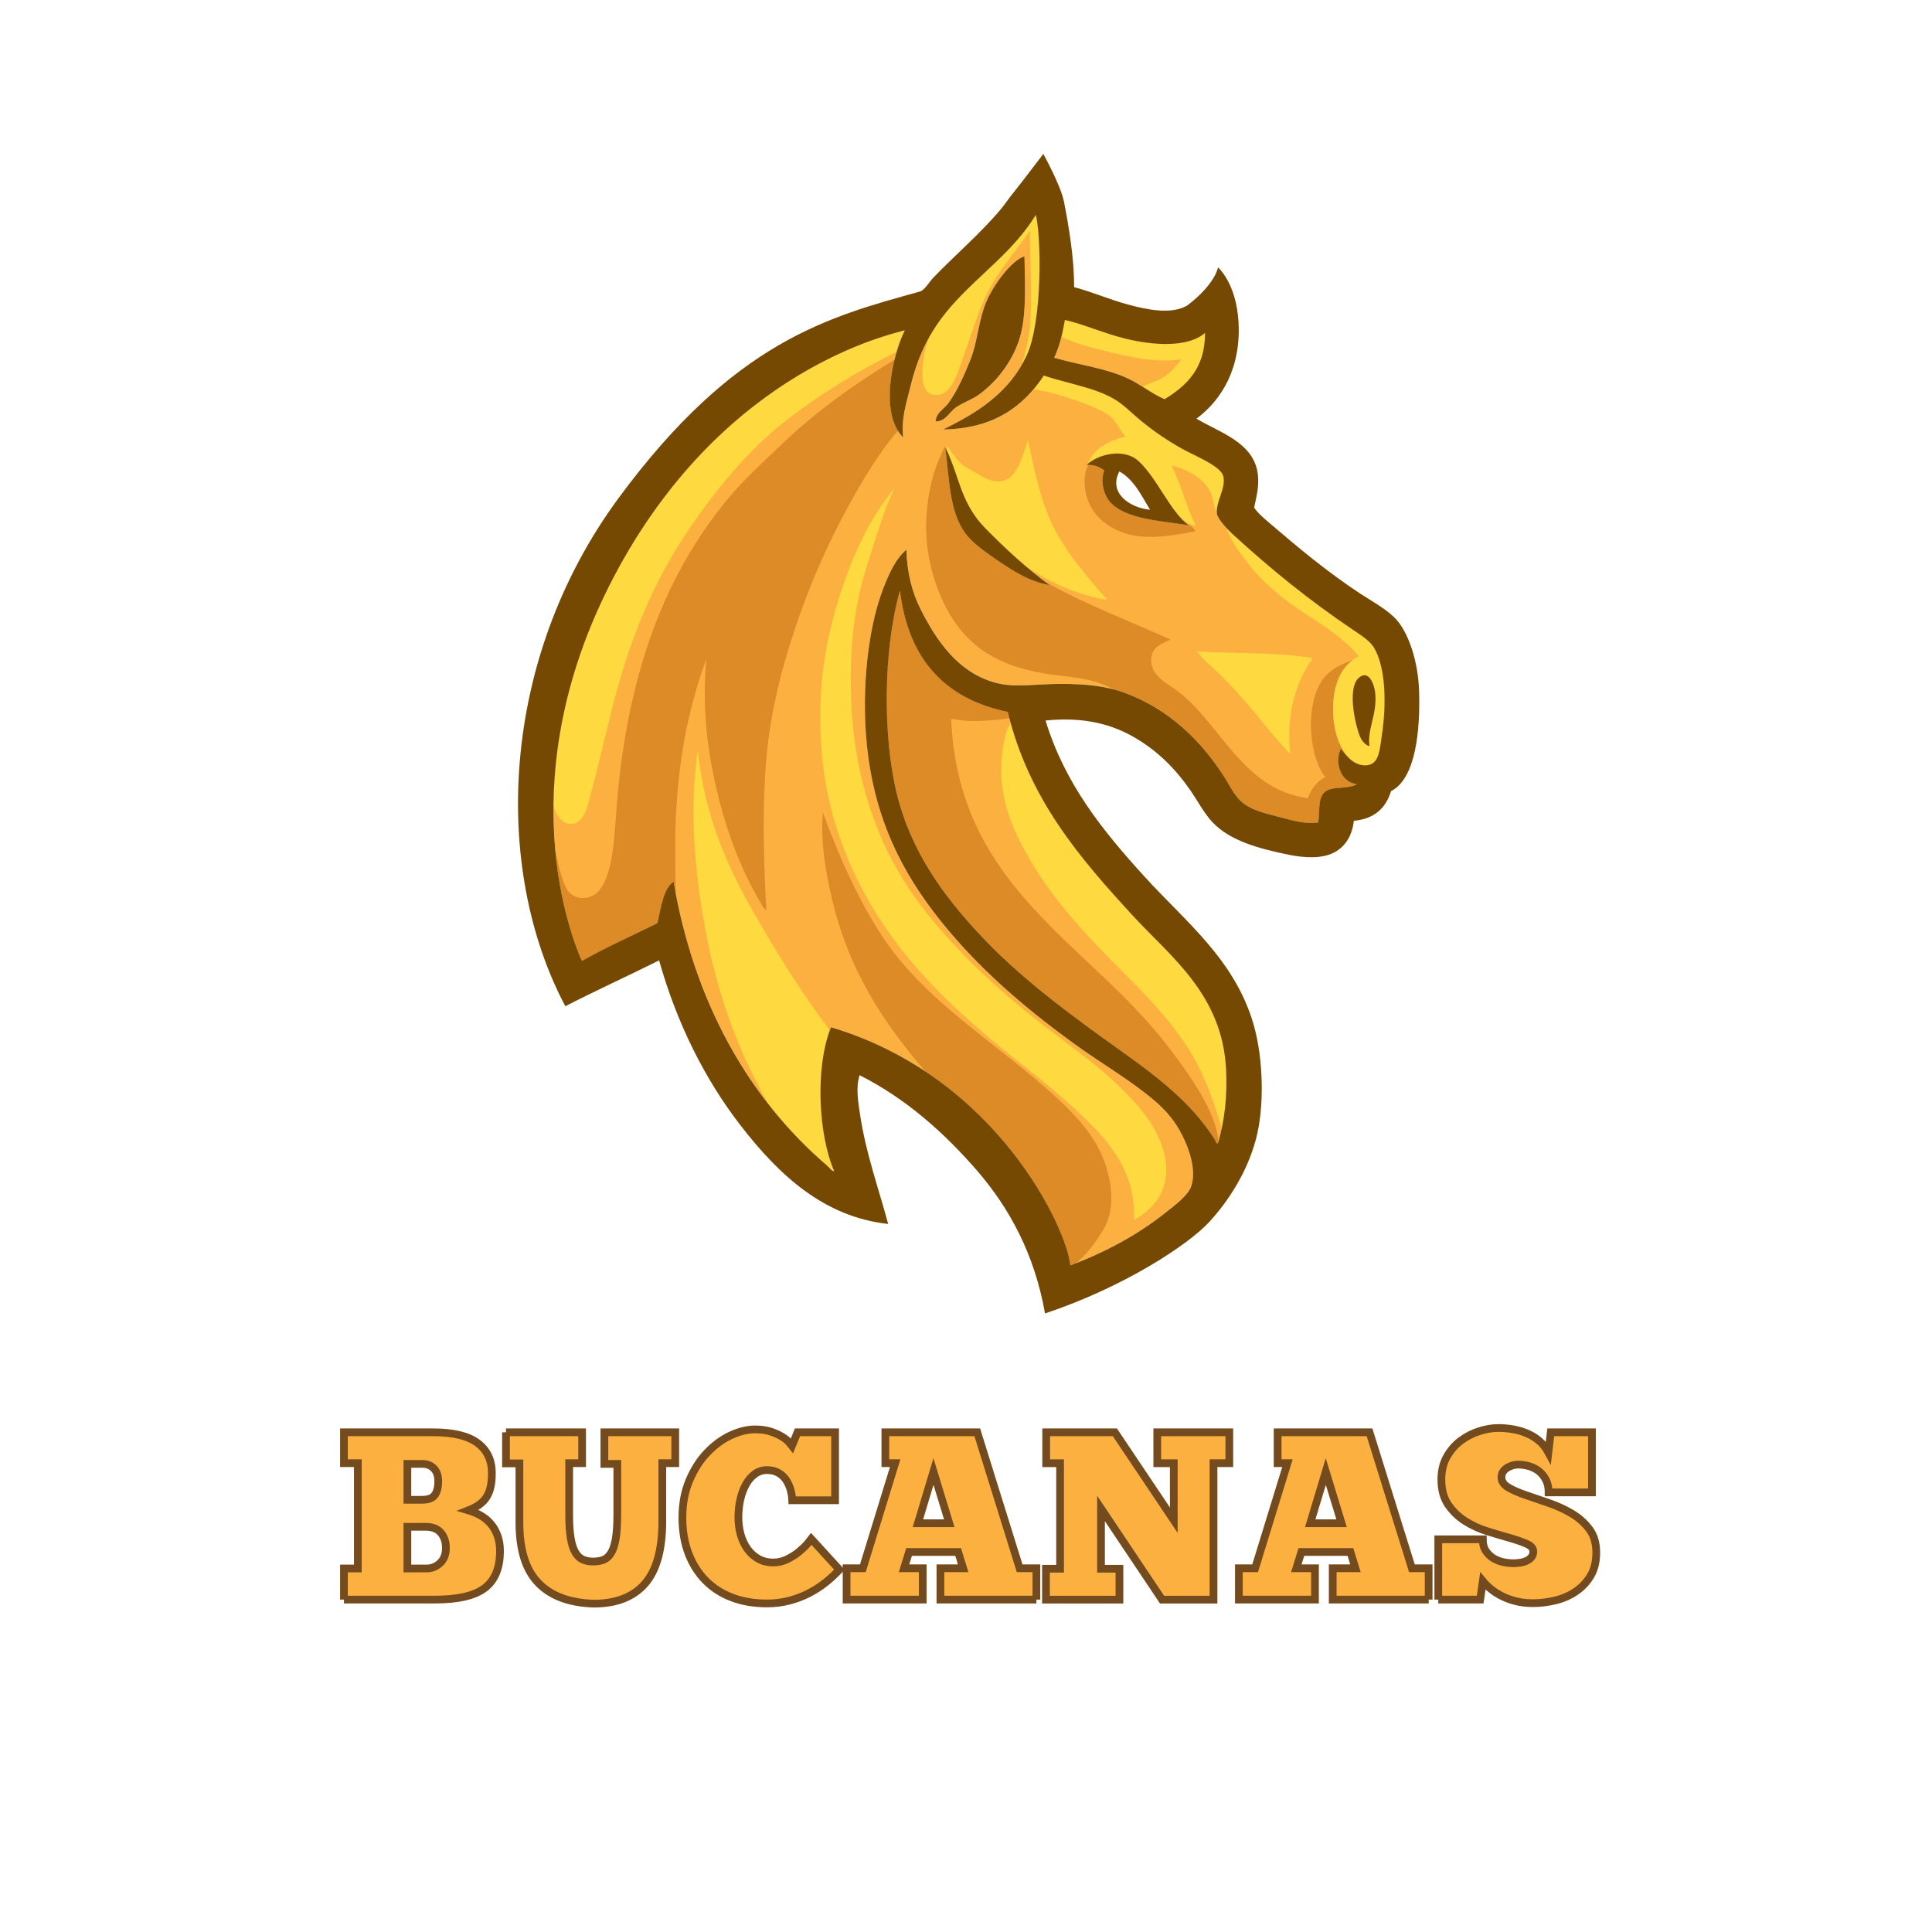 <?xml version="1.0" encoding="utf-8"?>
<!-- Generator: Adobe Illustrator 28.0.0, SVG Export Plug-In . SVG Version: 6.00 Build 0)  -->
<svg version="1.1" id="Layer_1" xmlns="http://www.w3.org/2000/svg" xmlns:xlink="http://www.w3.org/1999/xlink" x="0px" y="0px"
	 viewBox="0 0 1000 1000" style="enable-background:new 0 0 1000 1000;" xml:space="preserve">
<style type="text/css">
	.st0{fill:#FBB040;}
	.st1{fill:#DC8B27;}
	.st2{fill:#FFD940;}
	.st3{fill-rule:evenodd;clip-rule:evenodd;fill:#754902;}
	.st4{fill:#FBB040;stroke:#744B1E;stroke-width:4;stroke-miterlimit:10;}
</style>
<g id="LOGO">
	<path class="st0" d="M465.82,305.69c-8.72,31.02-8.89,75.34-1.67,104.9c7.48,30.65,24.71,53.52,42.97,73.1
		c18.63,19.97,40.7,36.88,63.05,53.01c21.72,15.67,44.81,30.75,58.87,53.57c0.24,0.39,0.39,1.89,1.39,1.4
		c3.46-11.85,4.9-24.27,4.18-38.22c-2-38.89-28.85-58.36-48.27-79.51c-27.41-29.86-53.68-60.07-64.73-105.46
		C488.88,361.68,470.07,340.97,465.82,305.69z"/>
	<path class="st0" d="M602.81,206.65c11.36-7.05,20.97-15.86,20.92-34.32c-9.05,7.81-27.07,6.36-40.73,3.07
		c-11.77-2.84-22.51-7.76-31.81-9.77c-1.25,7.12-2.82,13.92-5.58,19.53c13.41,3.85,27.11,5.45,38.5,10.88
		C590.81,199.24,596.35,203.92,602.81,206.65z"/>
	<path class="st0" d="M700.45,326.06c-23.16-15.64-42.49-31.35-62.49-49.66c-2.75-2.52-7.8-7.9-8.09-10.6
		c-0.66-6.21,4.73-12.7,3.35-19.25c-0.67-3.2-6.27-6.5-9.76-8.37c-4.48-2.4-8.51-4.19-12-6.14c-8.02-4.49-15.35-9.67-21.48-14.79
		c-3.39-2.83-6.42-5.8-9.76-8.37c-10.27-7.89-26.39-9.92-39.9-14.51c-10.7,15.99-25.88,27.5-52.17,27.9
		c18.28-8.83,34.4-19.35,43.24-38.22c8.45-18.02,7.5-63.08,4.74-72.82c-11.25,18.5-28.58,30.31-42.69,46.03
		c-10.82,12.05-17.86,24.74-22.32,43.24c-1.95,8.11-4.77,16.13-3.63,25.95c-12.29-12.3-5.82-41.99,0.84-55.52
		c-6.32,1.97-91.54,19.56-148.13,123c-59.4,108.6-23.12,194.43-18.99,203.42c12.47-7.06,26-13.06,39.06-19.53
		c1.8-7.96,3.08-17.94,8.37-21.48c10.81,63.13,39.34,112.59,79.51,147.03c1.37,1.18,2.48,2.98,3.63,2.79
		c-8.34-19.1-9.89-54.11-1.67-74.49c86.37,25.73,122.55,105.23,123.87,123.32c18.57-7.07,35.15-15.99,49.66-27.62
		c4.12-3.3,11.17-8.51,12.83-13.11c3.06-8.44-1.11-19.84-4.46-26.5c-3.88-7.72-8.8-13.28-14.51-18.13
		c-12.06-10.27-25.9-18.29-38.22-27.06c-25.57-18.2-49.36-38.22-68.91-61.66c-20.09-24.07-35.86-51.19-41.01-89.56
		c-3.94-29.38-0.9-64.3,7.81-86.77c3-7.73,6.37-15.31,12-20.09c0.24,11.66,2.93,22.1,7.25,30.69c8.28,16.47,19.32,32.47,37.94,37.94
		c10.54,3.1,20.97,0.84,34.87,0.84c13.79,0,24.06,1.31,33.2,4.74c22.68,8.5,39.14,24.45,51.33,43.52c2.38,3.72,4.4,8.02,7.53,11.44
		c5.06,5.52,13.45,7.3,22.04,9.49c5.87,1.5,12.3,3.51,18.97,2.51c0.79-5.42,0.06-10.44,1.95-13.95c3.15-5.84,12.39-2.56,18.13-5.86
		c-8-0.7-11.95-10.47-8.37-18.41c3.06,4.21,7.17,9.1,13.39,8.65c6.59-0.48,6.78-8.62,7.81-15.34c2.35-15.27,2.33-35.18-4.18-45.76
		C709,331.64,704.47,328.77,700.45,326.06z M490.93,208.6c4.53-6.2,8.42-14.96,11.44-22.6c3.3-8.36,3.88-17.63,6.98-26.78
		c3.86-11.4,15.06-25.19,20.92-26.5c0.32,17.62,1.05,32.29-3.07,44.08c-3.88,11.1-11.39,20.77-20.37,27.34
		c-3.57,2.61-8.22,4.13-12,6.7c-3.34,2.27-5.51,7.56-10.6,7.25C484.67,213.4,488.56,211.85,490.93,208.6z M515.48,289.51
		c-4.86-3.33-9.96-6.92-13.67-10.88c-10.21-10.92-10.19-27.56-12.55-47.15c3.82,7.63,5.89,15.43,8.65,22.6
		c2.82,7.35,6.46,13.6,12,19.25c10.4,10.61,21.33,20.72,33.48,29.57C532.3,300.89,523.97,295.33,515.48,289.51z M574.63,259.94
		c-2.95-3.23-5.42-10.31-3.07-16.46c-2.34-1.66-4.97-3.03-9.21-2.79c6.1-5.76,19.54-8.93,27.06-1.95
		c9.65,8.95,16.38,26.29,25.95,33.2C601.46,269.56,582.95,269.06,574.63,259.94z M708.82,386.04c-0.91,0.39-3.28-1.79-4.18-3.35
		c-2.66-4.57-7.81-26.15-1.39-31.81c5.23-4.62,8.26,3.35,8.65,8.65C712.66,370.07,707.74,377.1,708.82,386.04z"/>
	<path class="st1" d="M614.73,271.45c0.21,0.16,0.42,0.33,0.63,0.48c-13.91-2.38-32.41-2.88-40.73-12
		c-2.95-3.23-5.42-10.31-3.07-16.46c-2.15-1.53-4.55-2.8-8.2-2.81c-1.72,2.86-2.23,6.78-1.84,11.18
		c1.34,15.38,14.61,25.06,30.69,25.95c8.91,0.49,19.63-1.45,26.5-2.79C617.88,273.33,616.55,272.14,614.73,271.45z"/>
	<path class="st1" d="M465.82,305.69c-8.72,31.02-8.89,75.34-1.67,104.9c7.48,30.65,24.71,53.52,42.97,73.1
		c18.63,19.97,40.7,36.88,63.05,53.01c21.72,15.67,44.81,30.75,58.87,53.57c0.24,0.39,0.39,1.89,1.39,1.4
		c0.05-0.18,0.1-0.37,0.16-0.56c-0.13-1.85-0.33-3.64-0.71-5.3c-2.32-10-8.78-20.88-14.51-29.29c-6.2-9.11-12.43-17.27-18.97-24.83
		c-40.9-47.32-100.81-77.39-104.07-159.59c3.54,0.44,7.3,1.12,11.16,1.12c5.55-0.01,12.53-0.51,18.97-1.47
		c-0.29-1.08-0.57-2.17-0.84-3.27C488.88,361.68,470.07,340.97,465.82,305.69z"/>
	<path class="st1" d="M690.13,364c0.55-7.54,3.7-13.38,6.97-17.86c1.21-1.65,2.97-3.13,2.79-4.46c-5.24,2.06-10.38,4.35-13.95,8.37
		c-10.59,11.94-9.07,40.56,0,52.17c-4.29,2.31-7.2,6.01-8.93,10.88c-33.67-4.3-45.19-38.39-67.24-55.24
		c-5.3-4.05-16.53-8.89-13.39-19.53c1.15-3.89,5.99-5.61,9.49-7.25c-21.55-9.85-44.65-18.44-64.7-29.83
		c0.74,0.55,1.46,1.11,2.2,1.65c-11.08-2.01-19.41-7.57-27.9-13.39c-4.86-3.33-9.96-6.92-13.67-10.88
		c-10.1-10.8-10.2-27.21-12.48-46.53c-0.12-0.21-0.23-0.42-0.35-0.62c-8.84,16.59-12.32,40.42-7.25,61.38
		c4.69,19.37,14.04,35.78,29.02,45.2c8.16,5.13,17.37,8.11,27.06,10.04c10.62,2.12,21.5,1.94,31.53,5.58
		c2.52,0.91,4.92,1.98,7.23,3.15c2.02,0.54,3.98,1.16,5.89,1.87c22.68,8.5,39.14,24.45,51.33,43.52c2.38,3.72,4.4,8.02,7.53,11.44
		c5.06,5.52,13.45,7.3,22.04,9.49c5.87,1.5,12.3,3.51,18.97,2.51c0.79-5.42,0.06-10.44,1.95-13.95c3.15-5.84,12.39-2.56,18.13-5.86
		c-8-0.7-11.95-10.47-8.37-18.41c1.47,2.02,3.18,4.18,5.24,5.85c-1.49-1.98-3.03-3.93-4.12-5.85
		C691.96,381.79,689.5,372.72,690.13,364z"/>
	<path class="st1" d="M563.75,646.9c3.32-3.98,8.07-10.62,9.76-15.62c4.34-12.83-0.45-28.48-5.02-37.11
		c-5.38-10.16-12.98-17.9-20.37-24.83c-31.67-29.7-69.89-50.37-93.18-87.33c-11.66-18.49-20.79-39.21-29.02-61.38
		c-1.28,15.15,1.43,30.23,4.46,43.52c8.69,38.1,27.28,65.65,48.53,90.37c51.48,34.17,74.03,86.26,75.07,100.46
		c1.07-0.41,2.13-0.82,3.18-1.24C559.45,651.63,561.68,649.38,563.75,646.9z"/>
	<path class="st1" d="M365.66,341.13c-2.69,26.68,1.14,51.72,6.7,73.38c4.78,18.61,11.8,36.4,20.37,51.06
		c1.1,1.88,2.77,5.61,3.91,5.3c-1.48-27.14-2.13-53.79,0-78.12c2.13-24.33,7.83-46.22,14.51-66.4
		c6.55-19.79,14.66-39.03,23.99-56.91c7.47-14.32,16.84-30.78,27.06-43.52c0.77-0.95,1.75-1.96,2.6-2.91
		c-5.77-9.33-4.87-24.3-1.79-36.83c-21.15,12.93-40.82,26.9-58.84,44.2c-9.47,9.1-18.8,17.54-26.78,27.06
		c-33.09,39.44-52.44,90.78-58.03,157.91c-1.29,15.47-1.56,35.77-8.93,45.2c-4.69,6.01-13.99,5.71-17.3-0.84
		c-2.36-4.69-4.07-11.72-5.6-18.54c3.04,31.55,11.79,52.06,13.69,56.21c12.47-7.06,26-13.06,39.06-19.53
		c1.8-7.96,3.08-17.94,8.37-21.48c0.37,2.19,0.77,4.35,1.19,6.5c-0.29-8.1-0.35-16.44-0.35-24.92
		C349.48,400.35,355.68,367.26,365.66,341.13z"/>
	<path class="st2" d="M623.73,172.33c-9.05,7.81-27.07,6.36-40.73,3.07c-11.77-2.84-22.51-7.76-31.81-9.77
		c-0.53,3.01-1.12,5.96-1.83,8.79c2.51,1.19,5.19,2.13,6.57,2.65c5.44,2.03,10.57,3.22,15.62,4.46c13.09,3.22,26.2,6.45,39.9,4.46
		c-2.62,3.35-5.11,6.75-10.04,9.76c-2.22,1.36-6.96,2.58-9.87,4.49c3.73,2.34,7.32,4.73,11.26,6.39
		C614.17,199.6,623.77,190.79,623.73,172.33z"/>
	<path class="st2" d="M295.63,426.5c7.07-0.19,8.78-10.5,10.32-16.18c6.02-22.2,10.17-43.2,16.46-63.61
		c8.57-27.81,19.87-51.7,34.04-72.54c14.41-21.19,31.1-41.47,50.22-56.36c17.32-13.49,36.88-25.52,57.41-35.68
		c1.27-4.29,2.75-8.15,4.24-11.19c-6.32,1.97-91.54,19.56-148.13,123c-25.58,46.76-33.42,89.31-33.72,123.31
		C288.22,422.2,290.98,426.62,295.63,426.5z"/>
	<path class="st2" d="M634.61,553.44c-2-38.89-28.85-58.36-48.27-79.51c-26.19-28.54-51.34-57.4-63.16-99.52
		c-2.32,2.48-3.57,9.16-4.08,12.75c-2.86,20.04,2.02,34.58,8.65,47.99c13.2,26.7,33.63,48.14,53.01,67.52
		c14.27,14.27,26.95,27.43,36.55,43.8c6.61,11.28,11.03,23.98,15.05,37.51C634.4,574.43,635.17,564.41,634.61,553.44z"/>
	<path class="st2" d="M482.56,204.14c9.97,2.75,13.8-13.28,16.18-19.81c3.09-8.47,5.77-17.08,8.65-24.55
		c6.47-16.79,17.19-27.91,25.67-40.18c-0.08,16.05,1.15,31.4,0.28,46.31c-0.49,8.35-2.42,16.05-4.64,23.25
		c0.96-1.63,1.85-3.34,2.69-5.11c8.45-18.02,7.5-63.08,4.74-72.82c-15.07,24.79-40.64,37.19-55.22,63.38
		c-1.7,4.61-2.95,9.64-3.37,15.86C477.07,197.47,477.89,202.85,482.56,204.14z"/>
	<path class="st2" d="M553.42,206.09c6.29,2.11,16.48,5.7,20.92,9.21c3.84,3.03,5.31,7.47,8.09,10.6
		c-8.57,2.31-16.73,6.52-19.25,13.95c8.5-6.08,19.8-7.08,26.22-1.12c8.09,7.51,14.13,20.9,21.5,29.11c2.32,1.92,4.63,3.75,8.07,4.37
		c-4.81-9.79-7.71-21.49-12.55-31.25c9.23,2.4,17.54,7.16,20.65,15.07c0.98,2.49,1.15,6.67,2.74,9.07c-0.22-6,4.72-12.25,3.4-18.55
		c-0.67-3.2-6.27-6.5-9.76-8.37c-4.48-2.4-8.51-4.19-12-6.14c-8.02-4.49-15.35-9.67-21.48-14.79c-3.39-2.83-6.42-5.8-9.76-8.37
		c-10.27-7.89-26.39-9.92-39.9-14.51c-1.65,2.46-3.4,4.81-5.28,7.03c2.34,0.63,5.1,0.97,6.67,1.34
		C546.34,203.84,550.08,204.97,553.42,206.09z"/>
	<path class="st2" d="M707.43,396.09c6.59-0.48,6.78-8.62,7.81-15.34c2.35-15.27,2.33-35.18-4.18-45.76
		c-2.06-3.34-6.58-6.21-10.6-8.93c-23.16-15.64-42.49-31.35-62.49-49.66c-0.99-0.91-2.29-2.19-3.54-3.59
		c2.55,6.68,6.64,12.39,10.52,17.54c5.14,6.81,11.27,12.77,17.86,18.13c13.21,10.76,29.66,17.94,40.45,31.25
		c-9.83,4.81-14.21,16.45-13.11,31.53c0.66,9.12,3.78,17.03,8.69,21.66C701.16,394.94,703.97,396.34,707.43,396.09z M704.64,382.7
		c-2.66-4.57-7.81-26.15-1.39-31.81c5.23-4.62,8.26,3.35,8.65,8.65c0.77,10.53-4.16,17.57-3.07,26.5
		C707.91,386.44,705.55,384.26,704.64,382.7z"/>
	<path class="st2" d="M571.56,308.76c-8.65-10.08-18.29-21.19-24.83-33.2c-7.39-13.57-10.83-29.62-14.51-47.15
		c-0.02-0.17-0.04-0.33-0.28-0.28c-1.99,5.85-3.83,12.88-7.53,17.3c-5.16,6.15-12.46,3.71-18.13,0c-2.5-1.63-5.54-2.99-7.53-4.46
		c-2.94-2.17-5.29-5.67-7.25-8.37c-0.29-0.39-0.53-1.86-1.4-1.4c0.09,0.91,0.2,1.81,0.31,2.7c3.11,6.85,5.03,13.77,7.5,20.17
		c2.82,7.35,6.46,13.6,12,19.25c6.81,6.95,13.86,13.68,21.33,19.99c0.33,0.22,0.66,0.44,0.99,0.65
		c11.99,7.78,24.37,13.54,40.18,16.46C573.48,309.61,571.89,309.15,571.56,308.76z"/>
	<path class="st2" d="M619.55,337.22c3.38,4.64,8.13,8.13,12.28,12.28c4.24,4.24,8.29,8.55,12.28,13.11
		c7.92,9.08,15.16,18.83,23.44,27.34c0.07,0.3,0.46,0.67,0.56,0.28c-0.17-0.02-0.33-0.04-0.28-0.28
		c-2.12-19.01,2.38-34.15,8.93-45.2c0.95-1.6,2.54-3.02,2.23-4.18C661.12,337.5,639.42,338.27,619.55,337.22z"/>
	<path class="st2" d="M361.2,388.28c-5.28,34.87-0.48,73.07,5.86,102.67c6.45,30.09,17.2,57.37,30.87,80.81
		c9.13,11.65,19.24,22.2,30.23,31.63c1.37,1.18,2.48,2.98,3.63,2.79c-8.13-18.62-9.81-52.35-2.27-72.92
		c-14.12-18.58-26.24-38.14-38.18-58.77C377.12,449.94,364.75,423.25,361.2,388.28z"/>
	<path class="st2" d="M462.75,252.96c-11.07,13.4-19.34,29.91-25.67,47.99c-6.29,17.97-11.28,38.09-12.28,59.98
		c-1.08,23.68,1.54,45.46,7.25,64.45c16.78,55.78,53.39,90.97,93.74,123.04c13.05,10.37,26.57,21.27,38.78,33.48
		c12.04,12.04,23.49,27.51,22.32,49.66c4.95-2.86,10.47-7.3,13.39-12.55c1.97-3.55,3.71-8.89,3.35-15.07
		c-1.03-17.6-14.09-31.78-24.83-42.13c-11.73-11.3-24.81-20.4-37.11-29.85c-24.97-19.19-49.12-41.42-67.52-66.68
		c-19.13-26.26-31.58-60.51-33.48-100.44c-1.08-22.68,0.43-43.01,5.02-61.38c2.19-8.78,5.17-17.33,7.81-25.67
		c2.67-8.43,5.54-16.61,9.21-24.55C462.91,253.24,463.07,253.02,462.75,252.96z"/>
	<g>
		<path class="st3" d="M530.27,132.72c0.32,17.62,1.05,32.29-3.07,44.08c-3.88,11.1-11.39,20.77-20.37,27.34
			c-3.57,2.61-8.22,4.13-12,6.7c-3.34,2.27-5.51,7.56-10.6,7.25c0.44-4.69,4.32-6.24,6.7-9.49c4.53-6.2,8.42-14.96,11.44-22.6
			c3.3-8.36,3.88-17.63,6.98-26.78C513.2,147.82,524.4,134.03,530.27,132.72z"/>
		<path class="st3" d="M615.36,271.93c-13.91-2.38-32.41-2.88-40.73-12c-2.95-3.23-5.42-10.31-3.07-16.46
			c-2.34-1.66-4.97-3.03-9.21-2.79c6.1-5.76,19.54-8.93,27.06-1.95C599.07,247.69,605.79,265.03,615.36,271.93z M579.37,244.03
			c-5.86,11.12,5.44,18.85,15.9,19.81C591.15,257.18,587,248.12,579.37,244.03z"/>
		<path class="st3" d="M708.82,386.04c-0.91,0.39-3.28-1.79-4.18-3.35c-2.66-4.57-7.81-26.15-1.39-31.81
			c5.23-4.62,8.26,3.35,8.65,8.65C712.66,370.07,707.74,377.1,708.82,386.04z"/>
		<path class="st3" d="M489.26,231.48c3.82,7.63,5.89,15.43,8.65,22.6c2.82,7.35,6.46,13.6,12,19.25
			c10.4,10.61,21.33,20.72,33.48,29.57c-11.08-2.01-19.41-7.57-27.9-13.39c-4.86-3.33-9.96-6.92-13.67-10.88
			C491.6,267.71,491.62,251.07,489.26,231.48z"/>
		<path class="st3" d="M555.94,148.62c9.67,2.57,17.64,6.19,27.62,8.93c9.42,2.58,22.61,5.52,30.97,0.56
			c14.64-11.16,15.9-19.72,15.9-19.72s9.4,7.99,10.61,28.09c1.42,23.51-8.36,40.29-21.76,50.22c11.84,7.14,29.93,12.27,31.81,29.02
			c0.7,6.22-0.84,11.6-1.95,17.02c2.09,3.09,5.18,5.59,8.09,8.09c14.7,12.62,29.52,24.99,46.59,36.27
			c6.65,4.39,14.54,8.5,19.25,13.95c6.16,7.12,10.97,21.52,11.44,36.55c0.63,20.06-1.59,45.34-14.51,51.89
			c-2.71,8.82-8.66,14.4-19.25,15.34c-0.9,7.7-4.3,13.09-9.76,16.18c-6.63,3.75-16.38,2.95-23.99,1.39
			c-15.56-3.17-30.36-7.24-39.34-16.74c-4.51-4.77-7.6-10.92-11.44-16.46c-8.05-11.62-17.07-20.49-28.74-27.34
			c-11.59-6.81-26.05-10.97-46.31-8.93c10.04,32.96,29.81,57.28,51.33,80.91c21.32,23.41,46.66,42.91,56.36,76.44
			c5.12,17.72,5.69,42.95,1.12,59.71c-4.62,16.91-13.97,31.45-23.99,42.41c-10.72,11.71-44.05,33.77-85.09,47.43
			c-5.41-30.68-18.45-54.67-35.43-74.21c-16.78-19.32-36.6-37.05-60.54-49.1c-2.08,6.37-0.72,13.98,0.28,20.65
			c2.98,19.86,9.68,38.34,14.51,56.36c-33.14-3.68-56.28-24.99-76.44-51.06c-18.49-23.9-33-52.93-42.13-85.37
			c-16.06,8.03-32.63,15.54-48.54,23.72c-37.79-71.25-34.25-179.11,27.62-263.09c59.95-81.37,108.77-93.73,155.96-106.85
			c2.37-0.66,4.69-4.88,6.98-7.25c11.54-11.98,24.34-22.76,35.15-35.71c1.98-2.37,3.89-5.37,6.14-8.09
			c3.43-4.15,15.55-20.18,15.55-20.18s8.99,16.22,10.68,24.64C553.29,117.52,556.07,134.3,555.94,148.62z M493.44,157.27
			c-10.82,12.05-17.86,24.74-22.32,43.24c-1.95,8.11-4.77,16.13-3.63,25.95c-12.29-12.3-5.82-41.99,0.84-55.52
			c-6.32,1.97-91.54,19.56-148.13,123c-59.4,108.6-23.12,194.43-18.99,203.42c12.47-7.06,26-13.06,39.06-19.53
			c1.8-7.96,3.08-17.94,8.37-21.48c10.81,63.13,39.34,112.59,79.51,147.03c1.37,1.18,2.48,2.98,3.63,2.79
			c-8.34-19.1-9.89-54.11-1.67-74.49c86.37,25.73,122.55,105.23,123.87,123.32c18.57-7.07,35.15-15.99,49.66-27.62
			c4.12-3.3,11.17-8.51,12.83-13.11c3.06-8.44-1.11-19.84-4.46-26.5c-3.88-7.72-8.8-13.28-14.51-18.13
			c-12.06-10.27-25.9-18.29-38.22-27.06c-25.57-18.2-49.36-38.22-68.91-61.66c-20.09-24.07-35.86-51.19-41.01-89.56
			c-3.94-29.38-0.9-64.3,7.81-86.77c3-7.73,6.37-15.31,12-20.09c0.24,11.66,2.93,22.1,7.25,30.69
			c8.28,16.47,19.32,32.47,37.94,37.94c10.54,3.1,20.97,0.84,34.87,0.84c13.79,0,24.06,1.31,33.2,4.74
			c22.68,8.5,39.14,24.45,51.33,43.52c2.38,3.72,4.4,8.02,7.53,11.44c5.06,5.52,13.45,7.3,22.04,9.49c5.87,1.5,12.3,3.51,18.97,2.51
			c0.79-5.42,0.06-10.44,1.95-13.95c3.15-5.84,12.39-2.56,18.13-5.86c-8-0.7-11.95-10.47-8.37-18.41c3.06,4.21,7.17,9.1,13.39,8.65
			c6.59-0.48,6.78-8.62,7.81-15.34c2.35-15.27,2.33-35.18-4.18-45.76c-2.06-3.34-6.58-6.21-10.6-8.93
			c-23.16-15.64-42.49-31.35-62.49-49.66c-2.75-2.52-7.8-7.9-8.09-10.6c-0.66-6.21,4.73-12.7,3.35-19.25
			c-0.67-3.2-6.27-6.5-9.76-8.37c-4.48-2.4-8.51-4.19-12-6.14c-8.02-4.49-15.35-9.67-21.48-14.79c-3.39-2.83-6.42-5.8-9.76-8.37
			c-10.27-7.89-26.39-9.92-39.9-14.51c-10.7,15.99-25.88,27.5-52.17,27.9c18.28-8.83,34.4-19.35,43.24-38.22
			c8.45-18.02,7.5-63.08,4.74-72.82C524.88,129.74,507.55,141.55,493.44,157.27z M583,175.4c-11.77-2.84-22.51-7.76-31.81-9.77
			c-1.25,7.12-2.82,13.92-5.58,19.53c13.41,3.85,27.11,5.45,38.5,10.88c6.7,3.19,12.24,7.87,18.69,10.6
			c11.36-7.05,20.97-15.86,20.92-34.32C614.68,180.15,596.66,178.7,583,175.4z M464.15,410.6c7.48,30.65,24.71,53.52,42.97,73.1
			c18.63,19.97,40.7,36.88,63.05,53.01c21.72,15.67,44.81,30.75,58.87,53.57c0.24,0.39,0.39,1.89,1.39,1.4
			c3.46-11.85,4.9-24.27,4.18-38.22c-2-38.89-28.85-58.36-48.27-79.51c-27.41-29.86-53.68-60.07-64.73-105.46
			c-32.74-6.79-51.55-27.5-55.8-62.77C457.1,336.72,456.93,381.03,464.15,410.6z"/>
	</g>
</g>
<g>
	<g>
		<path class="st4" d="M178.03,827.96v-16.11h7.19v-54.51h-7.19v-15.98h46.21c10.32,0,17.96,1.84,22.92,5.51
			c4.96,3.68,7.43,8.9,7.43,15.67c0,2.64-0.21,4.94-0.62,6.88c-0.41,1.94-1.07,3.68-1.98,5.2c-0.91,1.53-2.15,2.87-3.72,4.03
			c-1.57,1.16-3.51,2.19-5.82,3.1c2.23,0.66,4.34,1.55,6.32,2.66c1.98,1.12,3.72,2.54,5.2,4.27c1.49,1.73,2.66,3.78,3.53,6.13
			c0.87,2.35,1.3,5.02,1.3,7.99c0,8.76-2.62,15.14-7.87,19.14c-5.25,4.01-13.86,6.01-25.83,6.01H178.03z M210.86,757.71v18.58h7.56
			c3.3,0,5.53-0.85,6.69-2.54c1.16-1.69,1.73-4.03,1.73-7c0-2.89-0.76-5.12-2.29-6.69c-1.53-1.57-3.49-2.35-5.88-2.35H210.86z
			 M220.77,811.85c2.64,0,4.98-0.93,7-2.79c2.02-1.86,3.04-4.48,3.04-7.87c0-3.14-0.87-5.74-2.6-7.81c-1.73-2.06-4.34-3.1-7.81-3.1
			h-9.54v21.56H220.77z"/>
		<path class="st4" d="M261.9,741.36h39.4v15.98h-6.69v26.76c0,4.96,0.27,9,0.81,12.14c0.54,3.14,1.34,5.6,2.42,7.37
			c1.07,1.78,2.37,2.99,3.9,3.65c1.53,0.66,3.28,0.99,5.27,0.99c1.9,0,3.61-0.27,5.14-0.81c1.53-0.54,2.85-1.65,3.96-3.34
			c1.12-1.69,1.96-4.13,2.54-7.31c0.58-3.18,0.87-7.45,0.87-12.82v-26.26h-6.69v-16.35h36.67v15.98h-6.69v30.1
			c0,14.7-3.02,25.48-9.04,32.33c-6.03,6.86-14.87,10.28-26.51,10.28c-12.56-0.42-22.09-3.98-28.62-10.72
			c-6.53-6.73-9.79-17.16-9.79-31.28v-30.6h-6.94V741.36z"/>
		<path class="st4" d="M434.48,812.47c-2.15,2.31-4.54,4.52-7.19,6.63c-2.64,2.11-5.53,3.96-8.67,5.58
			c-3.14,1.61-6.53,2.89-10.16,3.84c-3.64,0.95-7.48,1.42-11.52,1.42c-6.61,0-12.6-1.01-17.96-3.04c-5.37-2.02-9.95-4.96-13.75-8.8
			c-3.8-3.84-6.75-8.5-8.86-14c-2.11-5.49-3.16-11.71-3.16-18.65c0-7.1,1.2-13.48,3.59-19.14c2.39-5.66,5.45-10.45,9.17-14.37
			c3.72-3.92,7.78-6.92,12.2-8.98c4.42-2.06,8.65-3.1,12.7-3.1c3.05,0,5.72,0.37,7.99,1.12c2.27,0.74,4.19,1.59,5.76,2.54
			c1.57,0.95,2.79,1.9,3.65,2.85c0.87,0.95,1.42,1.59,1.67,1.92l2.85-6.94h19.45v35.18h-22.18c-0.08-1.98-0.41-3.92-0.99-5.82
			c-0.58-1.9-1.38-3.57-2.42-5.02c-1.03-1.44-2.35-2.6-3.96-3.47c-1.61-0.87-3.53-1.3-5.76-1.3s-4.25,0.64-6.07,1.92
			c-1.82,1.28-3.37,3.04-4.65,5.27c-1.28,2.23-2.27,4.83-2.97,7.8c-0.7,2.97-1.05,6.15-1.05,9.54c0,3.06,0.39,5.99,1.18,8.8
			c0.78,2.81,1.94,5.29,3.47,7.43c1.53,2.15,3.41,3.86,5.64,5.14c2.23,1.28,4.83,1.92,7.8,1.92c2.56,0,5-0.58,7.31-1.73
			c2.31-1.16,4.34-2.46,6.07-3.9c1.73-1.44,3.16-2.81,4.27-4.09c1.11-1.28,1.8-2.08,2.04-2.42L434.48,812.47z"/>
		<path class="st4" d="M536.44,827.96h-49.68v-16.23h11.77l-2.6-8.42h-25.4l-2.6,8.42h9.66v16.23h-39.4v-16.23h8.42l16.73-54.39
			h-5.08v-15.98h47.57l21.93,70.37h8.67V827.96z M475.11,788.43h16.23l-8.18-26.76L475.11,788.43z"/>
		<path class="st4" d="M636.29,757.34h-8.18v70.62h-26.64l-31.59-47.2v31.22h9.54v15.98h-38.03v-15.98h7.31v-54.63h-7.19v-15.98
			h35.56l30.48,45.47v-29.49H599v-15.98h37.29V757.34z"/>
		<path class="st4" d="M739.49,827.96h-49.68v-16.23h11.77l-2.6-8.42h-25.4l-2.6,8.42h9.66v16.23h-39.4v-16.23h8.42l16.72-54.39
			h-5.08v-15.98h47.57l21.93,70.37h8.67V827.96z M678.17,788.43h16.23l-8.18-26.76L678.17,788.43z"/>
		<path class="st4" d="M744.45,827.96v-31.22h23.04c0,2.56,0.58,4.65,1.73,6.26c1.16,1.61,2.54,2.87,4.15,3.78
			c1.61,0.91,3.3,1.53,5.08,1.86c1.78,0.33,3.32,0.5,4.65,0.5c1.07,0,2.23-0.08,3.47-0.25c1.24-0.16,2.37-0.47,3.41-0.93
			c1.03-0.45,1.9-1.07,2.6-1.86c0.7-0.78,1.05-1.84,1.05-3.16c0-1.57-1.18-2.87-3.53-3.9c-2.35-1.03-5.29-2.04-8.8-3.04
			c-3.51-0.99-7.33-2.13-11.46-3.41c-4.13-1.28-7.95-3.04-11.46-5.27c-3.51-2.23-6.44-5.06-8.8-8.49
			c-2.35-3.43-3.53-7.78-3.53-13.07c0-4.54,0.97-8.51,2.91-11.89c1.94-3.39,4.38-6.15,7.31-8.3c2.93-2.15,6.11-3.76,9.54-4.83
			c3.43-1.07,6.67-1.61,9.73-1.61c2.56,0,5.12,0.23,7.68,0.68c2.56,0.45,5,1.18,7.31,2.17c2.31,0.99,4.4,2.29,6.26,3.9
			s3.41,3.57,4.65,5.88l1.24-10.41h21.31v31.1h-22.42c0-2.31-0.41-4.36-1.24-6.13c-0.83-1.78-1.96-3.28-3.41-4.52
			c-1.45-1.24-3.14-2.17-5.08-2.79c-1.94-0.62-3.99-0.93-6.13-0.93c-0.91,0-1.86,0.14-2.85,0.43c-0.99,0.29-1.92,0.7-2.79,1.24
			c-0.87,0.54-1.57,1.22-2.11,2.04c-0.54,0.83-0.81,1.78-0.81,2.85c0,2.15,1.22,3.92,3.66,5.33c2.43,1.41,5.47,2.73,9.11,3.96
			c3.63,1.24,7.56,2.58,11.77,4.03c4.21,1.45,8.13,3.24,11.77,5.39c3.63,2.15,6.67,4.83,9.11,8.05c2.44,3.22,3.66,7.27,3.66,12.14
			c0,4.87-1.01,8.96-3.04,12.27c-2.02,3.3-4.63,6.01-7.8,8.11c-3.18,2.11-6.71,3.61-10.59,4.52c-3.88,0.91-7.68,1.36-11.4,1.36
			c-3.14,0-6.03-0.33-8.67-0.99c-2.64-0.66-5.04-1.53-7.19-2.6c-2.15-1.07-4.07-2.29-5.76-3.66c-1.69-1.36-3.12-2.74-4.27-4.15
			l-1.36,9.54H744.45z"/>
	</g>
</g>
</svg>
